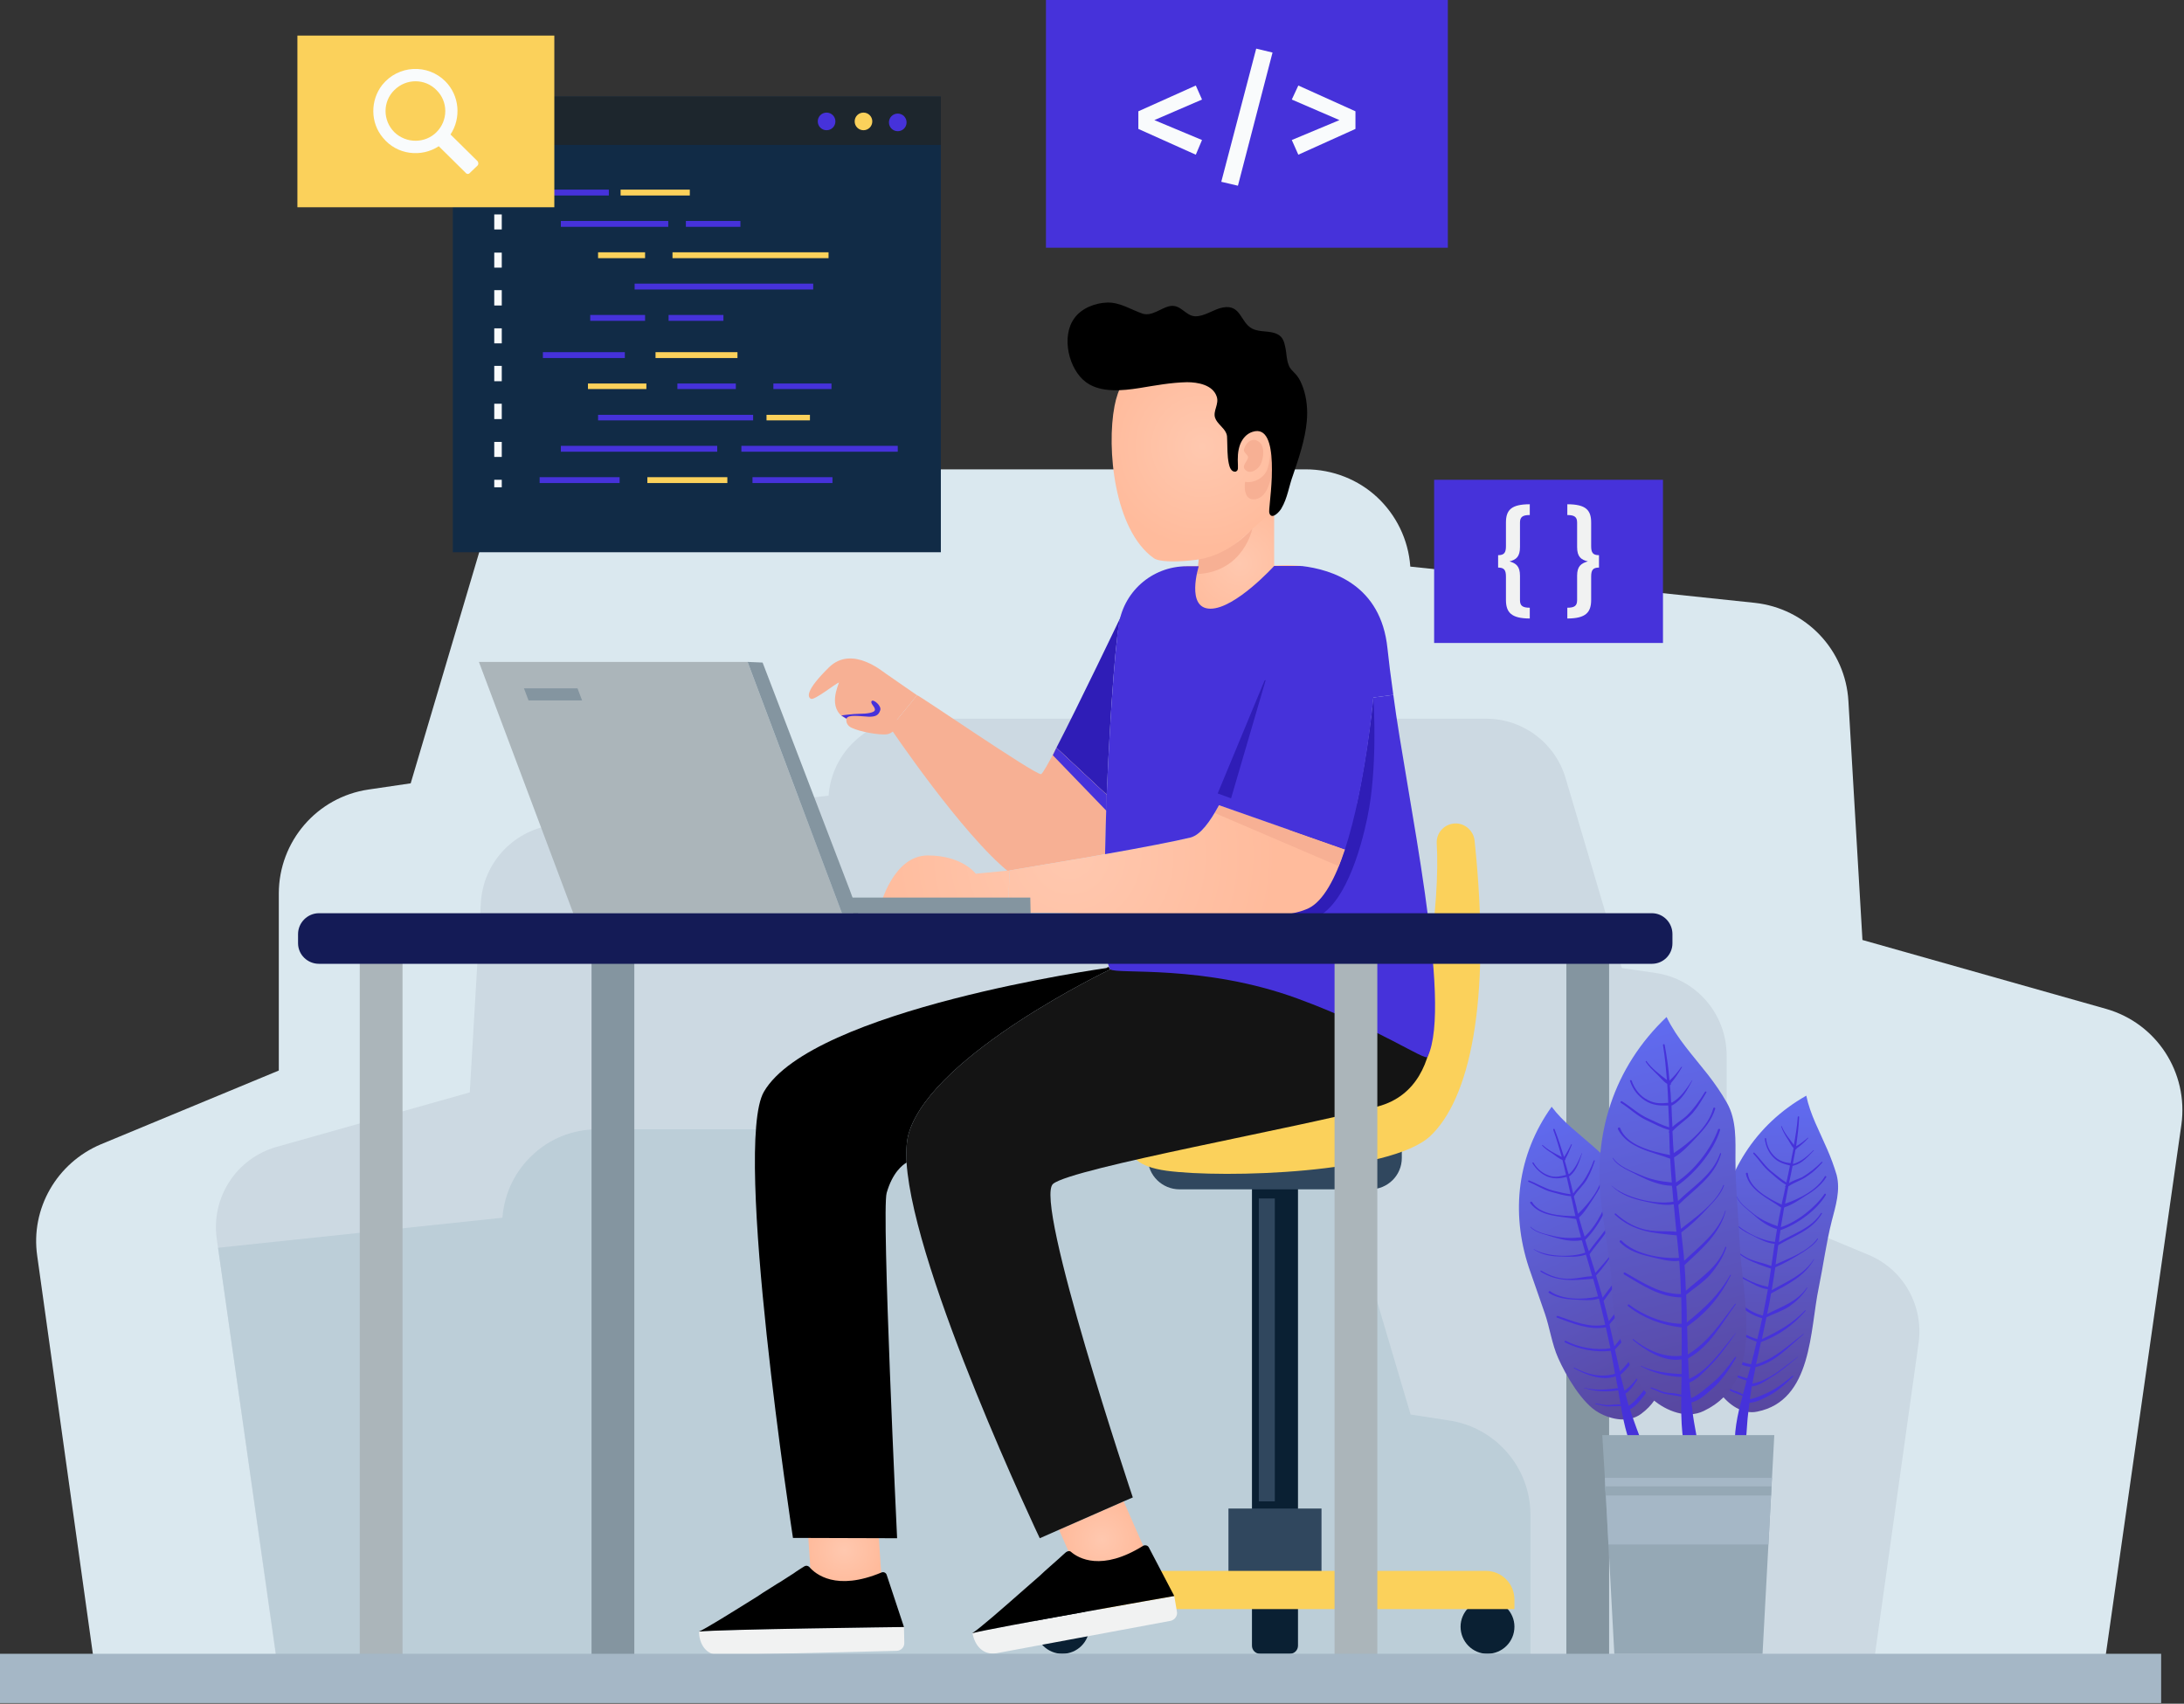 <svg xmlns="http://www.w3.org/2000/svg" viewBox="0 0 669 522" width="669" height="522"><rect x="0" y="0" width="669" height="522" fill="#333333" stroke="none"/><title>Group 194-svg</title><defs><radialGradient id="g1" cx="0" cy="0" r="1" gradientUnits="userSpaceOnUse" gradientTransform="matrix(19.812,0,0,19.812,379.778,172.595)"><stop offset="0" stop-color="#ffc8af"></stop><stop offset="1" stop-color="#ffbb9c"></stop></radialGradient><radialGradient id="g2" cx="0" cy="0" r="1" gradientUnits="userSpaceOnUse" gradientTransform="matrix(30.534,-6.575,6.575,30.534,368.311,136.735)"><stop offset="0" stop-color="#ffc8af"></stop><stop offset="1" stop-color="#ffbb9c"></stop></radialGradient><radialGradient id="g3" cx="0" cy="0" r="1" gradientUnits="userSpaceOnUse" gradientTransform="matrix(12.455,0,0,12.455,337.539,471.744)"><stop offset="0" stop-color="#ffc8af"></stop><stop offset="1" stop-color="#ffbb9c"></stop></radialGradient><radialGradient id="g4" cx="0" cy="0" r="1" gradientUnits="userSpaceOnUse" gradientTransform="matrix(11.345,0,0,11.345,258.661,474.868)"><stop offset="0" stop-color="#ffc8af"></stop><stop offset="1" stop-color="#ffbb9c"></stop></radialGradient><radialGradient id="g5" cx="0" cy="0" r="1" gradientUnits="userSpaceOnUse" gradientTransform="matrix(63.524,0,0,63.524,327.731,261.984)"><stop offset="0" stop-color="#ffc8af"></stop><stop offset="1" stop-color="#ffbb9c"></stop></radialGradient><radialGradient id="g6" cx="0" cy="0" r="1" gradientUnits="userSpaceOnUse" gradientTransform="matrix(63.524,0,0,63.524,327.729,261.984)"><stop offset="0" stop-color="#ffc8af"></stop><stop offset="1" stop-color="#ffbb9c"></stop></radialGradient><linearGradient id="g7" x2="1" gradientUnits="userSpaceOnUse" gradientTransform="matrix(.004,97.025,-40.506,.002,542.787,335.673)"><stop offset="0" stop-color="#606bf1"></stop><stop offset="1" stop-color="#58479f"></stop></linearGradient><linearGradient id="g8" x2="1" gradientUnits="userSpaceOnUse" gradientTransform="matrix(40.955,87.958,-36.722,17.099,465.827,343.55)"><stop offset="0" stop-color="#606bf1"></stop><stop offset="1" stop-color="#58479f"></stop></linearGradient><linearGradient id="g9" x2="1" gradientUnits="userSpaceOnUse" gradientTransform="matrix(29.42,116.413,-48.603,12.283,497.906,314.745)"><stop offset="0" stop-color="#606bf1"></stop><stop offset="1" stop-color="#58479f"></stop></linearGradient></defs><style>		.s0 { fill: #dae8ef } 		.s1 { fill: #ccd9e2 } 		.s2 { fill: #bcced8 } 		.s3 { fill: #112b46 } 		.s4 { fill: #1d262d } 		.s5 { fill: #4632da } 		.s6 { fill: #fbd15b } 		.s7 { fill: #f9fbfc } 		.s8 { fill: #f1f2f2 } 		.s9 { fill: url(#g1) } 		.s10 { fill: url(#g2) } 		.s11 { fill: #f7b094 } 		.s12 { fill: #000000 } 		.s13 { fill: #0a2033 } 		.s14 { fill: #30475e } 		.s15 { fill: url(#g3) } 		.s16 { fill: #141414 } 		.s17 { fill: url(#g4) } 		.s18 { fill: #2f1db7 } 		.s19 { fill: url(#g5) } 		.s20 { fill: url(#g6) } 		.s21 { fill: #abb5ba } 		.s22 { fill: #8495a0 } 		.s23 { fill: #141b56 } 		.s24 { fill: #a5b7c6 } 		.s25 { fill: url(#g7) } 		.s26 { fill: url(#g8) } 		.s27 { fill: url(#g9) } 		.s28 { fill: #95a8b5 } 	</style><path id="Layer" class="s0" d="m668.2 344.6l-24.2 169.7h-614.5l-18.1-129.5c-2.1-14.5 6-28.5 19.5-34.2l54.5-22.6v-54.2c0-16 11.7-29.6 27.5-31.9l12.9-1.9 21.7-73.2c4-13.7 16.6-23 30.8-23h221.6c8.4 0 16.2 3.2 21.9 8.5 5.8 5.4 9.6 12.9 10.2 21.3l105.5 11.1c15.7 1.7 27.8 14.4 28.7 30.1l4.3 73.2 74.6 21.1c15.5 4.4 25.3 19.5 23.1 35.5z"></path><path id="Layer" class="s1" d="m66.4 379.6l19.1 134.7h487.8l14.4-102.8c1.6-11.5-4.7-22.7-15.5-27.1l-43.3-18v-43c0-12.7-9.3-23.5-21.8-25.3l-10.3-1.5-17.2-58.1c-3.2-10.9-13.1-18.3-24.4-18.3h-175.9c-6.7 0-12.8 2.5-17.4 6.8-4.6 4.2-7.6 10.2-8.1 16.8l-83.7 8.9c-12.4 1.3-22.1 11.4-22.8 23.9l-3.4 58.1-59.2 16.7c-12.3 3.5-20.1 15.5-18.3 28.2z"></path><path id="Layer" class="s2" d="m468.8 464.1c0-14.5-10.7-26.8-25-28.9l-11.7-1.8-19.7-66.5c-3.7-12.4-15.1-20.9-28-20.9h-201.3c-7.7 0-14.7 2.9-19.9 7.8-5.3 4.9-8.7 11.6-9.3 19.3l-87.1 9.2 18.8 132h385.4l-2.2-0.9v-49.3z"></path><path id="Layer" class="s3" d="m288.2 29.6h-149.5v139.6h149.5z"></path><path id="Layer" class="s4" d="m288.2 29.6h-149.5v14.8h149.5z"></path><path id="Layer" class="s5" d="m255.9 37.2c0 1.5-1.2 2.7-2.7 2.7-1.5 0-2.7-1.2-2.7-2.7 0-1.5 1.2-2.7 2.7-2.7 1.5 0 2.7 1.2 2.7 2.7z"></path><path id="Layer" class="s6" d="m267.2 37.2c0 1.5-1.2 2.7-2.7 2.7-1.5 0-2.7-1.2-2.7-2.7 0-1.5 1.2-2.7 2.7-2.7 1.5 0 2.7 1.2 2.7 2.7z"></path><path id="Layer" class="s5" d="m277.7 37.5c0 1.5-1.2 2.7-2.7 2.7-1.5 0-2.7-1.2-2.7-2.7 0-1.5 1.2-2.7 2.7-2.7 1.5 0 2.7 1.2 2.7 2.7z"></path><path id="Layer" class="s5" d="m186.5 58.1h-21.2v1.8h21.2z"></path><path id="Layer" class="s6" d="m211.3 58.1h-21.2v1.8h21.2z"></path><path id="Layer" class="s5" d="m204.7 67.7h-32.9v1.8h32.9z"></path><path id="Layer" class="s5" d="m226.8 67.7h-16.7v1.8h16.7z"></path><path id="Layer" class="s6" d="m197.6 77.3h-14.4v1.8h14.4z"></path><path id="Layer" class="s6" d="m253.8 77.3h-47.8v1.8h47.8z"></path><path id="Layer" class="s5" d="m249.1 86.9h-54.7v1.8h54.7z"></path><path id="Layer" class="s5" d="m197.6 96.5h-16.8v1.8h16.8z"></path><path id="Layer" class="s5" d="m221.6 96.5h-16.8v1.8h16.8z"></path><path id="Layer" class="s5" d="m189.8 146.2h-24.5v1.8h24.5z"></path><path id="Layer" class="s6" d="m222.8 146.2h-24.5v1.8h24.5z"></path><path id="Layer" class="s5" d="m255 146.2h-24.5v1.8h24.5z"></path><path id="Layer" class="s5" d="m219.7 136.6h-47.9v1.8h47.9z"></path><path id="Layer" class="s5" d="m275 136.6h-47.9v1.8h47.9z"></path><path id="Layer" class="s5" d="m230.7 127.1h-47.5v1.7h47.5z"></path><path id="Layer" class="s6" d="m248.1 127.1h-13.3v1.7h13.3z"></path><path id="Layer" class="s6" d="m198 117.5h-17.9v1.7h17.9z"></path><path id="Layer" class="s5" d="m225.4 117.5h-17.9v1.7h17.9z"></path><path id="Layer" class="s5" d="m254.7 117.5h-17.8v1.7h17.8z"></path><path id="Layer" class="s6" d="m225.9 107.9h-25.1v1.8h25.1z"></path><path id="Layer" class="s5" d="m191.4 107.9h-25.1v1.8h25.1z"></path><path id="Layer" class="s7" d="m153.7 56.4h-2.3v2.3h2.3z"></path><path id="Layer" class="s7" d="m153.7 140h-2.3v-4.6h2.3zm0-11.6h-2.3v-4.7h2.3zm0-11.6h-2.3v-4.7h2.3zm0-11.6h-2.3v-4.6h2.3zm0-11.6h-2.3v-4.7h2.3zm0-11.6h-2.3v-4.6h2.3zm0-11.7h-2.3v-4.6h2.3z"></path><path id="Layer" class="s7" d="m153.7 147h-2.3v2.3h2.3z"></path><path id="Layer" class="s5" d="m443.5 0h-123.1v75.9h123.1z"></path><path id="Layer" class="s7" d="m368.2 30.5l-14.6 6.3 14.6 6.1-1.9 4.5-17.6-7.9v-5.4l17.6-7.9z"></path><path id="Layer" class="s7" d="m389.8 16.1l-10.6 40.8-5.1-1.2 10.7-40.8z"></path><path id="Layer" class="s7" d="m415.2 34.1v5.4l-17.5 7.9-2-4.5 14.6-6.1-14.6-6.3 2-4.3z"></path><path id="Layer" class="s5" d="m509.4 147h-70.1v50h70.1z"></path><path id="Layer" class="s8" d="m468.6 157.8c-2.2 0-3 0.6-3 2.3v7.5c0 3-1.2 3.9-3.2 4.4 2 0.6 3.2 1.5 3.2 4.4v7.5c0 1.7 0.8 2.3 3 2.3v3.3c-5.7 0-7.3-1.9-7.3-5.7v-7.1c0-2-0.5-2.8-2.4-2.8v-3.8c1.9 0 2.4-0.8 2.4-2.8v-7.2c0-3.8 1.6-5.6 7.3-5.6z"></path><path id="Layer" class="s8" d="m487.4 160.1v7.2c0 2 0.5 2.8 2.4 2.8v3.8c-1.9 0-2.4 0.8-2.4 2.8v7.1c0 3.8-1.6 5.7-7.3 5.7v-3.3c2.2 0 3-0.6 3-2.3v-7.5c0-2.9 1.2-3.8 3.3-4.4-2.1-0.5-3.3-1.4-3.3-4.4v-7.5c0-1.7-0.8-2.3-3-2.3v-3.3c5.7 0 7.3 1.8 7.3 5.6z"></path><path id="Layer" class="s6" d="m169.8 10.9h-78.7v52.6h78.7z"></path><path id="Layer" fill-rule="evenodd" class="s7" d="m136.4 24.9c4.4 4.4 4.9 11.3 1.6 16.3l8.3 8.2c0.3 0.4 0.3 1 0 1.3l-2.4 2.3c-0.3 0.4-0.9 0.4-1.2 0l-8.3-8.2c-5.3 3.5-12.8 2.7-17.1-2.6-3.9-4.6-3.9-11.5-0.2-16.2 4.9-6.1 13.9-6.5 19.3-1.1zm-2.7 2.7c-3.5-3.6-9.3-3.6-12.9 0-3.6 3.5-3.6 9.3 0 12.9 3.6 3.5 9.4 3.5 12.9 0 3.6-3.6 3.6-9.4 0-12.9z"></path><path id="Layer" class="s9" d="m398.6 173.4c-0.1 1.8-2.5 19.9-21.2 19.9-19.6 0-16.3-19.4-16.3-19.4v-0.1c1.9-0.4 4-0.5 6.1-0.3v-9.2l22.3-12.4h0.8v21.4c0 0 3.5-0.4 8.3 0.1z"></path><path id="Layer" class="s10" d="m387.8 110.9c3.2 3.2 5.6 7.3 6.7 12.4 2.2 9.4 0.1 19.4-2.6 28.4-0.5 1.6-1 3.2-1.9 4.5-0.7 0.9-1.6 1.7-2.5 2.4q-5.9 5.2-11.8 10.4c-2.7 2.3-19.2 4.3-22.3 2-12.1-8.6-14.5-33.7-12-46.6 4-21.2 31.3-28.8 46.4-13.5z"></path><path id="Layer" class="s11" d="m381 138.1c0.2-2 2.3-4.3 4.4-2.9 2.2 1.3 1.7 5 0.8 7-0.7 1.5-3.1 3.3-4.7 1.8-1.4-1.2 0.7-2.7 0.8-3.8 0.1-1-1.9-1.7-1.1-2.8"></path><path id="Layer" class="s11" d="m381.4 147.6c2.2 0.6 6-1 6.9-4.1 1-3.1 0.9-6.6 0.9-6.6 0 0 1.1 2.8 0.5 7.3-0.6 4.4-2.1 8.7-5.7 8.8-3.5 0-2.6-5.4-2.6-5.4z"></path><path id="Layer" class="s12" d="m378.7 144.4q-0.1 0.1-0.2 0.1c-1.4 0.2-1.9-1.5-2.1-2.5-0.5-2.4-0.4-4.9-0.5-7.3 0-0.6 0-1.4-0.3-2-0.7-1.7-2.8-2.9-3.4-4.7-0.7-2.1 1.3-4.2 0.5-6.5-1.2-3.6-5.8-4.4-9.1-4.4-4.9 0.1-9.7 1-14.6 1.8-5.1 0.8-11.7 1.5-16.2-1.7-5.5-3.9-7.8-14.2-3.7-19.7 2.2-3.1 6.4-4.7 10.1-4.8 3.9-0.1 7.3 2.2 10.8 3.4 2.9 0.9 5.7-1.8 8.3-2.3 3.4-0.7 4.8 3 7.8 3.1 2.9 0.1 5.7-2.2 8.5-2.7 5.6-1 5.3 4.6 9 6.5 2.4 1.2 5.4 0.5 7.7 1.7 1.8 0.9 2.1 2.5 2.5 4.4 0.3 1.6 0.3 3.4 0.9 4.9 0.4 1.4 1.6 2.2 2.5 3.3 0.9 1.1 1.5 2.5 2 3.9 1.1 3.2 1.4 6.7 1.1 10.1-0.5 5.6-2.4 11.2-4.2 16.5-1.3 3.5-1.7 7.1-3.6 10.3-0.5 0.9-2.8 3.5-3.6 1.6-0.2-0.5-0.1-0.9-0.1-1.4 0.2-3.5 3.6-26.5-5.1-23.7-1.9 0.6-3.1 2.1-3.8 3.8-0.8 2.1-0.8 4.2-0.7 6.4q0 0.4 0 0.9c0 0.4-0.1 0.8-0.5 1z"></path><path id="Layer" class="s11" d="m367.2 171.4c9.9-1.6 16.4-9.4 16.4-9.4 0 0-2.6 13.2-16.9 13.9z"></path><path id="Layer" class="s13" d="m383.5 350.7h14.1v135.7c0 1.4-1.1 2.5-2.5 2.5h-9.1c-1.4 0-2.5-1.1-2.5-2.5z"></path><path id="Layer" class="s14" d="m351.6 352.6h77.8v2.2c0 5.3-4.3 9.6-9.7 9.6h-58.4c-5.3 0-9.7-4.3-9.7-9.6z"></path><path id="Layer" class="s13" d="m383.5 472.8h14.1v31.4c0 1.4-1.1 2.5-2.5 2.5h-9.1c-1.4 0-2.5-1.1-2.5-2.5z"></path><path id="Layer" class="s13" d="m317.1 498.4c0 4.6 3.8 8.3 8.3 8.3 4.6 0 8.3-3.7 8.3-8.3 0-4.5-3.7-8.2-8.3-8.2-4.5 0-8.3 3.7-8.3 8.2z"></path><path id="Layer" class="s13" d="m447.4 498.4c0 4.6 3.7 8.3 8.2 8.3 4.6 0 8.3-3.7 8.3-8.3 0-4.5-3.7-8.2-8.3-8.2-4.5 0-8.2 3.7-8.2 8.2z"></path><path id="Layer" class="s14" d="m376.3 487.1h28.5v-24.9h-28.5z"></path><path id="Layer" class="s6" d="m317.1 493h146.8v-2.9c0-4.9-3.9-8.8-8.8-8.8h-129.1c-4.9 0-8.9 3.9-8.9 8.8v2.9z"></path><path id="Layer" class="s14" d="m390.5 367.2h-4.9v92.8h4.9z"></path><path id="Layer" class="s6" d="m446.1 252.3c-3.4-0.1-6.2 2.7-6 6.1 1 16.9-2.6 58-18.3 72-19.1 17.1-73.5 14.8-73.5 14.8 0 0-9 11 9 13.5 17.9 2.4 68.5 0.8 80.8-10.6 11.8-11.1 18.9-40.1 13.6-90.5-0.3-2.9-2.7-5.2-5.6-5.3z"></path><path id="Layer" class="s15" d="m344.2 460l6.5 14.8-19.8 8.7-6.5-14.8z"></path><path id="Layer" class="s16" d="m437.7 296.2c-1.3 2.4-89.3 0-97.6 0.8 0 0-53.9 25.7-61.6 49.8-0.8 2.4-1 5.6-0.8 9.4 2.2 33.9 40.8 115.1 40.8 115.1l5.9-2.6 19.8-8.7 2.8-1.2c0 0-30.6-91.2-24.4-96.1 6.1-4.9 75.5-17.2 99.5-23.7 24.1-6.5 15.6-42.8 15.6-42.8z"></path><path id="Layer" class="s17" d="m268.7 463.8l1.5 22.2h-21.6l-1.5-22.2z"></path><path id="Layer" class="s12" d="m339.6 296.2l-0.7 0.4c0 0-90.2 12.6-104.9 37.9-9.6 16.5 8.9 136.7 8.9 136.7l31.9 0.1c0 0-4.8-100.2-3.2-105.8 1.8-6.3 4.9-8.6 6.1-9.3-0.2-3.8 0-7 0.8-9.4 7.7-24.1 61.6-49.8 61.6-49.8q-0.3-0.2-0.5-0.8z"></path><path id="Layer" class="s5" d="m426.8 212.9l-6.1 0.8c0 0-1.5 16.3-5.1 32.6l-75.3 28.6-1 5.5q-0.5 0-1-0.1c0.1 1.1 0.1 2.3 0.1 3.3 0.2 6.3 0.6 10.8 1.3 12.6q0.1 0.6 0.4 0.8c2 1.6 28.7-1.6 57.5 9 25 9.2 39 19.2 39.7 17.8 7.8-16.3-6.5-80.4-10.5-110.9z"></path><path id="Layer" class="s18" d="m418.9 250.3c-2 9.6-7.2 28.8-17.4 31.4-13.3 3.4-39 3.2-63.1 1.9 0-1 0-2.2-0.1-3.3q0.5 0.1 1 0.1l1-5.5 75.3-28.6c3.6-16.3 5.1-32.6 5.1-32.6q0 0 0 0.3c0.2 2.5 1.2 22-1.8 36.2z"></path><path id="Layer" class="s18" d="m343.4 188.8c-1.4 2.5-3.3 28.7-4.4 54.7l-15.4-14.4c6.6-12.7 19.8-40.3 19.8-40.3z"></path><path id="Layer" class="s11" d="m334.1 262.5c-13 2.2-24.9 4.2-24.9 4.2v0.6c-14.5-11.6-36.5-44.3-36.5-44.3 0 0 6.6-7.9 8.2-10 0.2-0.3 36.1 24.4 38 24.2 0.4-0.1 2.3-3.3 4.7-8.1l15.4 14.4c-0.2 6.2-0.4 12.3-0.5 18.2q-2.2 0.4-4.4 0.8z"></path><path id="Layer" class="s19" d="m309.2 266.7l-0.3 10.7h-39.2c0 0 3.9-15.3 14.5-15.3 10.6 0 14.7 5.6 14.7 5.6z"></path><path id="Layer" class="s11" d="m280.6 212.8l0.3 0.2c-1.6 2.1-8.2 10-8.2 10l-4.1-2.9c0 0-4.5 2.7-9.8-0.1-5.4-3-2-10.1-1.8-10.9-1 0.3-7.6 5.6-8.6 5-1-0.5-1.8-2.4 5.5-9.6 7.3-7.2 17.3 2 17.6 2z"></path><path id="Layer" class="s11" d="m259.7 218.8c0 0-1.6 2.9 1.2 4.2 2.8 1.3 8.3 2.2 10.6 2 2.4-0.2 4.2-3.5 4.2-3.5l-7.1-6.7h-5.6z"></path><path id="Layer" class="s5" d="m259.3 220.2c0.4-1.4 4.4-0.7 6.9-0.6 1.9 0 2.9-0.4 3.4-1.9 0.6-1.4-2.1-3.6-2.6-2.9-0.5 0.7 1 1.7 1 2.6 0.1 1-2.6 1.3-4.7 1.3-2 0-5.6 0.5-5.6 0.5z"></path><path id="Layer" class="s20" d="m411.8 260.2l-38.4-13.5c-2.7 5.2-5.7 9.1-8.7 9.9-4.5 1.1-15.3 3.2-26.2 5.1q-2.2 0.4-4.4 0.8c-13 2.2-24.9 4.2-24.9 4.2v0.6 0.4l-0.3 9.7v2.4c0 0 13-0.6 29.4 0.5 23 1.7 52.7 2.6 62.5-2 4.6-2.2 8.3-9.3 11.2-18.1q-0.1 0-0.2 0z"></path><path id="Layer" class="s11" d="m373.4 246.7l38.4 13.5-1.7 5.2-38-16.3z"></path><path id="Layer" class="s5" d="m373.4 246.7c-2.8 5.2-5.7 9.1-8.7 9.9-4.5 1.1-15.3 3.2-26.2 5.1 0.1-5.9 0.3-12 0.5-18.2 1.1-26 3-52.2 4.4-54.7 2.2-4.1 8.2-13 17.7-15v0.1c0 0-3.3 19.4 16.3 19.4 18.7 0 21.1-18.1 21.2-19.9 9.6 1.1 24.4 5.9 26.4 25.2 0.4 3.8 1 8.7 1.8 14.3l-6.1 0.8c0 0-2.4 27.2-8.7 46.5q-0.1 0-0.2 0z"></path><path id="Layer" class="s18" d="m373 243.1l15.4-37.1-11.3 38.6z"></path><path id="Layer" class="s5" d="m398.6 173.4h-8.3c0 0-11.9 13.1-19.5 13.1-7.7 0-3.6-13-3.6-13h-3.7c-10.7 0-19.7 8-20.9 18.7q-0.2 1.8-0.4 3.4c-0.8 7.9 31.2 13.6 31.2 13.6l16.4-0.9 10-19.5 2-8z"></path><path id="Layer" class="s8" d="m297.9 500.4c0.7 4 3.5 6.9 7.5 6.1l53.2-9.9c1.3-0.3 2.2-1.6 1.9-2.9l-0.8-4.7c0 0-56 9.8-61.9 11.4z"></path><path id="Layer" class="s12" d="m313.7 487q0.8-0.7 1.6-1.4 1.6-1.4 3.2-2.8 0.8-0.7 1.5-1.4 1.5-1.3 2.7-2.4 0.9-0.8 1.7-1.5c0.9-0.8 1.6-1.5 2.1-1.9 0.5-0.4 1.2-0.5 1.6-0.1 2.2 1.9 9.3 6.1 22.1-1.9 0.6-0.3 1.4-0.1 1.7 0.5l7.8 14.9c0 0-56 9.8-61.9 11.4 2-1.2 9.1-7.4 15.9-13.4z"></path><path id="Layer" class="s8" d="m214.1 499.9c0.1 4.1 2.4 7.3 6.4 7.2l54.1-1.3c1.4 0 2.5-1.2 2.4-2.5l-0.1-4.8c0 0-56.8 0.7-62.8 1.4z"></path><path id="Layer" class="s12" d="m231.9 489.2q0.9-0.6 1.8-1.2 1.8-1.1 3.5-2.2 0.9-0.6 1.8-1.1 1.7-1.1 3.1-2 1-0.6 1.8-1.2c1-0.7 1.9-1.2 2.5-1.6 0.5-0.3 1.1-0.2 1.5 0.2 1.9 2.2 8.2 7.5 22.1 1.7 0.7-0.3 1.4 0.1 1.6 0.7l5.3 16c0 0-56.8 0.7-62.8 1.4 2.1-0.9 10.1-5.9 17.8-10.7z"></path><path id="Layer" class="s21" d="m175.6 279.8l-28.9-77h82.3l28.9 77z"></path><path id="Layer" class="s22" d="m262.9 279.8h-5l-28.9-77 4.6 0.2 26.7 69.7z"></path><path id="Layer" class="s22" d="m261.4 279.8h54.3l-0.1-4.8c0 0-54.4 0-55.4 0"></path><path id="Layer" class="s22" d="m492.9 294.5h-13.1v215h13.1z"></path><path id="Layer" class="s21" d="m421.9 294.5h-13.1v215h13.1z"></path><path id="Layer" class="s22" d="m194.3 294.5h-13.1v215h13.1z"></path><path id="Layer" class="s21" d="m123.3 294.5h-13.1v215h13.1z"></path><path id="Layer" class="s23" d="m506 295.3h-408.3c-3.5 0-6.4-2.8-6.4-6.3v-2.8c0-3.5 2.9-6.4 6.4-6.4h408.3c3.5 0 6.3 2.9 6.3 6.4v2.8c0 3.5-2.8 6.3-6.3 6.3z"></path><path id="Layer" class="s22" d="m160.5 210.9l1.4 3.7h16.4l-1.4-3.7z"></path><path id="Layer" class="s5" d="m323.6 229.1l-1.1 2.3 16.5 17.1v-5z"></path><path id="Layer" class="s24" d="m662 506.7h-662v15.1h662z"></path><path id="Layer" class="s25" d="m557.1 394.6c-2.7 12.8-1.9 34.5-18.8 37.9-4.5 1-8.9-2.2-11.5-5.8-3.5-4.7-4.3-14.7-4.3-20.4 0.1-4.6 1.6-9.6 2.1-14.2 0.6-5 1-9.9 1.6-14.8 2.1-17.8 11.4-32.7 27.1-41.6 1.2 5.8 4 10.8 6.4 16.4 1.1 2.5 2.1 5.2 2.9 7.9 1.2 4.7-0.3 9.5-1.5 14.1-1.7 6.7-2.6 13.7-4 20.5z"></path><path id="Layer" class="s5" d="m535.5 433q0.2-1.6 0.4-3.2c2-0.1 4.1-1.2 5.8-2.1 2.9-1.5 5.3-3.7 7.6-6 0.1-0.1-0.1-0.3-0.2-0.2-2.3 1.9-4.7 3.8-7.4 5.1-1.6 0.7-3.8 1.8-5.7 2.1q0.3-2 0.6-3.9c2.1-0.2 4-1.6 5.8-2.7 3-1.8 5.6-4.1 8.3-6.3 0.1 0 0-0.1 0-0.1-4.1 3-8.7 7.3-13.9 8.2q0.4-2.4 0.9-4.7 0-0.2 0-0.3c6.1-1.5 10.1-6.2 14.8-10.1 0 0 0-0.2-0.1-0.1-4.6 3.5-8.8 7.6-14.5 9.3q0.8-3.4 1.5-6.8c5.5-2 9.9-5.2 13.7-9.6 0-0.1-0.1-0.2-0.1-0.2-4 4.2-8.3 6.5-13.3 8.9q0.7-3.4 1.4-6.7c2.4-1.2 4.9-1.9 7.1-3.4 2.1-1.5 4-3.3 5.4-5.6 0.1-0.1-0.1-0.2-0.1-0.1-3.1 4.4-7.7 5.8-12.2 8.1q0.7-3.1 1.2-6.3c5-2.7 10.4-5.3 13.2-10.5 0 0 0-0.1-0.1 0-3 4.8-8.2 6.8-12.9 9.5q0.1-0.6 0.2-1.2 0.5-2.9 0.9-5.8c2.8-1.2 5.5-2.8 8.1-4.4 1.8-1.2 3.8-2.4 5-4.3 0-0.1-0.1-0.2-0.2-0.1-2.7 3.8-8.5 6-12.8 7.9q0.4-2.9 0.8-5.9c4.8-2.9 10.4-4.5 13.4-9.7 0.1-0.1-0.2-0.3-0.3-0.1-3 4.7-8.4 6.2-12.9 8.9q0.2-1.8 0.5-3.7c5.2-1.8 11.2-6.2 13.9-10.8 0.1-0.3-0.3-0.5-0.4-0.3-2.8 4.1-8.4 8.6-13.4 10.2q0.5-3 1-5.9 0.1-0.1 0.1-0.2c2.3-0.7 4.6-2.3 6.6-3.6 2.4-1.4 4.7-3.2 6.2-5.6 0.2-0.3-0.3-0.5-0.4-0.3-2.3 4.1-7.7 6.9-12.2 8.4q0.2-1 0.4-2.1 0.3-1.6 0.6-3.2c1.9-1.3 4.2-1.9 6-3.3 1.7-1.1 3.1-2.5 4.4-4 0.2-0.1 0-0.3-0.2-0.2-1.8 1.8-3.8 3.4-6 4.7-1.3 0.6-2.8 1-4 1.8q0.6-2.6 1.1-5.3 0 0 0 0 0.1 0 0.1 0 0.2 0 0.3-0.1c2.5-0.6 4.4-2.8 6.1-4.6 0.1 0 0-0.1-0.1-0.1-1.7 1.7-3.7 3.5-6.1 4.2q0 0 0 0-0.1 0-0.2-0.1 0.4-2.1 0.8-4.3c0.2 0 0.3-0.1 0.3-0.3 1.3-0.9 2.5-2 3.6-3.2 0.1 0 0-0.2-0.1-0.1-1.2 1-2.3 1.9-3.6 2.6 0.4-3 0.8-5.9 0.9-9 0.1-0.2-0.4-0.2-0.4 0-0.2 2.9-0.7 5.8-1.2 8.6-1.3-1.8-2.9-3.6-3.7-5.7-0.1-0.1-0.2-0.1-0.2 0 0.4 1.3 1.1 2.5 1.8 3.6 0.7 1 1.2 2.2 2 3.1q-0.5 2.3-0.9 4.6c-1.7-0.2-3.2-0.6-4.6-1.8-1.7-1.5-2.7-3.5-2.9-5.7 0-0.3-0.4-0.3-0.4 0 0.2 2 1 4 2.5 5.6 1.5 1.6 3.2 2.1 5.2 2.6q-0.5 2.6-1.1 5.2c-1.5-0.9-2.9-2.1-4.3-3.2-2.2-1.7-3.5-3.9-5.5-5.9-0.2-0.2-0.5 0.1-0.3 0.3 1.8 1.9 3 4 5.1 5.7 1.5 1.3 3.1 2.8 4.9 3.8q-0.1 0.1-0.1 0.2 0 0.1-0.1 0.1c-0.1 0.1-0.1 0.3 0 0.4q-0.5 2.5-1.1 5 0 0.2 0 0.4c-4-1.8-9.8-5-10.4-9.5 0-0.5-0.7-0.3-0.6 0.1 1.2 5.2 6.9 7.5 10.8 10.3q-0.6 2.8-1.1 5.7c-2.5-0.9-4.9-1.9-7.1-3.6-1.9-1.6-4.6-3.4-5.5-5.8 0-0.1-0.2-0.1-0.1 0 0.8 2.4 3.2 4 5 5.6 2.3 2.1 4.6 3.8 7.5 4.7q0 0.1 0 0.2-0.3 1.8-0.6 3.7c-4.7-0.4-11.4-4-13.8-7.6q-0.1 0-0.1 0c1.7 2.7 4.2 4.4 7.1 5.7 2.1 1.1 4.4 2.3 6.7 2.5q-0.5 3.4-1 6.8c-2-0.8-4.2-1.2-6.3-2-3-1.2-5.3-3.4-7.1-6.1-0.1-0.1-0.4 0-0.3 0.2 3.3 5.2 8 6.8 13.6 8.7q-0.4 2.8-0.9 5.6c-4.5-0.9-10.4-3.7-12.7-7.6-0.2-0.3-0.6-0.1-0.5 0.2 1.5 2.5 4 4.1 6.5 5.4 1.9 1 4.4 2.5 6.6 2.7q0 0.1 0 0.2-0.7 3.9-1.5 7.9c-5.1-1.3-8.4-5-12.1-8.6-0.3-0.2-0.7 0.2-0.4 0.4 3.7 3.7 7.1 7.6 12.3 9q-0.7 3.2-1.5 6.4c-4.3-1.2-8.6-4.3-11.4-7.8-0.2-0.3-0.6 0.1-0.4 0.3 2.9 3.8 7.1 6.7 11.6 8.3q-0.8 3.5-1.7 6.9c-4.5-0.7-7.9-3.5-10.7-7 0-0.1-0.2 0-0.1 0.1 2.4 3.4 6.1 7.3 10.6 7.7q-0.3 1.1-0.6 2.2-0.2 0.7-0.4 1.3c-3.3-0.9-6.4-2.2-9.2-4.4-0.1-0.1-0.2 0-0.1 0.1 2.6 2.4 5.8 4 9.1 5q-0.5 2.1-1.1 4.2c-0.8-0.4-1.6-0.8-2.6-1.1-1.6-0.5-2.7-1.5-4.2-2.4-0.1-0.1-0.2 0.1-0.1 0.2 1.3 0.8 2.2 1.9 3.6 2.5 1.1 0.4 2.1 0.9 3.2 1.3-1.6 5.7-2.9 11.8-2.2 17.3 0.2 1.2 2.2 1.5 2.5 0.2 1-3.9 0.9-8.2 1.4-12.2z"></path><path id="Layer" class="s26" d="m503.6 390.9c3 12.7 12.9 32.1-0.9 42.3-3.8 2.8-9.1 1.8-13-0.4-5.1-2.8-10.1-11.5-12.4-16.7-1.9-4.2-2.6-9.4-4.1-13.7-1.6-4.7-3.3-9.4-4.9-14.1-5.6-17-3.5-34.5 7-49.2 3.6 4.8 8.2 8.1 12.8 12.2 2.1 1.8 4.1 3.8 5.9 6 3.2 3.7 3.8 8.7 4.7 13.3 1.3 6.8 3.3 13.6 4.9 20.3z"></path><path id="Layer" class="s5" d="m500.3 434.8q-0.5-1.5-1-3c1.8-0.9 3.2-2.8 4.4-4.3 2-2.7 3.2-5.6 4.3-8.7 0.1-0.2-0.2-0.3-0.2-0.1-1.3 2.7-2.7 5.4-4.6 7.7-1.1 1.3-2.6 3.3-4.3 4.3q-0.5-1.9-1-3.7c1.8-1.1 2.9-3.2 4.1-4.9 2-2.9 3.4-6.1 4.9-9.3 0 0-0.1 0-0.1 0-2.5 4.4-4.8 10.3-9.2 13.3q-0.6-2.3-1.2-4.7 0-0.1 0-0.2c4.8-4 6.5-10 9.1-15.4 0-0.1-0.1-0.2-0.1-0.1-2.7 5.1-4.9 10.6-9.2 14.5q-0.8-3.4-1.5-6.7c4.1-4.2 6.7-8.9 8.3-14.6 0-0.1-0.2-0.1-0.2 0-1.8 5.4-4.8 9.4-8.3 13.6q-0.7-3.4-1.5-6.7c1.6-2.1 3.6-3.7 4.9-6 1.3-2.3 2.3-4.8 2.6-7.4 0.1-0.1-0.1-0.1-0.2 0-0.9 5.3-4.5 8.4-7.5 12.4q-0.8-3.1-1.6-6.2c3.3-4.5 7.2-9.1 7.5-15 0-0.1-0.1-0.1-0.1-0.1-0.7 5.7-4.5 9.7-7.7 14.1q-0.1-0.5-0.3-1.1-0.8-2.8-1.7-5.7c2.1-2.2 3.9-4.8 5.5-7.4 1.2-1.8 2.5-3.7 2.7-5.9 0.1-0.2-0.1-0.2-0.2-0.1-0.8 4.6-5.1 9.1-8.2 12.6q-0.9-2.8-1.8-5.7c3.2-4.6 7.6-8.4 8-14.4 0.1-0.2-0.2-0.2-0.2 0-0.8 5.6-5 9.1-8 13.5q-0.6-1.7-1.1-3.5c3.9-3.9 7.5-10.4 8-15.7 0-0.3-0.4-0.4-0.4-0.1-0.8 4.9-4 11.3-7.8 14.8q-0.9-2.8-1.7-5.7 0.1-0.1 0-0.2c1.8-1.6 3.2-4.1 4.5-6 1.6-2.4 2.9-4.9 3.3-7.8 0-0.3-0.5-0.3-0.5 0-0.4 4.7-4.2 9.4-7.6 12.7q-0.3-1-0.5-2.1-0.4-1.6-0.8-3.2c1.1-1.9 3-3.4 4.1-5.4 1-1.8 1.7-3.6 2.3-5.5 0.1-0.2-0.2-0.3-0.3-0.1-0.9 2.3-2 4.7-3.5 6.7-0.9 1.2-2 2.2-2.8 3.4q-0.6-2.7-1.3-5.3 0.1 0 0.1 0 0 0 0 0 0.2-0.1 0.3-0.2c2-1.7 2.8-4.4 3.6-6.8 0-0.1-0.1-0.1-0.1 0-0.9 2.2-2 4.7-3.8 6.3q-0.1 0-0.1 0-0.1 0-0.1 0.1-0.6-2.1-1.2-4.2c0.2-0.2 0.3-0.4 0.2-0.5 0.8-1.4 1.4-2.9 2-4.4 0-0.1-0.2-0.2-0.2-0.1-0.7 1.4-1.4 2.7-2.2 3.9-0.9-2.9-1.8-5.7-2.9-8.5-0.1-0.3-0.5-0.1-0.4 0.2 1 2.7 1.8 5.5 2.6 8.3-2.1-1.1-4.2-2.1-5.9-3.7-0.1 0-0.2 0.1-0.1 0.2 0.9 1 2 1.7 3.1 2.4 1 0.7 2 1.6 3.1 2q0.6 2.3 1.1 4.6c-1.6 0.4-3.1 0.8-4.9 0.3-2.2-0.7-3.9-2.1-5-4-0.1-0.3-0.5-0.1-0.4 0.1 1.1 1.8 2.7 3.3 4.6 4.1 2.1 0.8 3.9 0.6 5.9 0.1q0.6 2.6 1.2 5.3c-1.8-0.2-3.6-0.7-5.3-1.1-2.7-0.7-4.8-2.1-7.4-3.1-0.3-0.1-0.4 0.3-0.2 0.4 2.5 1 4.4 2.4 7 3.1 1.9 0.5 4 1.2 6 1.3q0.1 0.1 0.1 0.3 0 0 0 0c-0.1 0.2 0 0.3 0.1 0.4q0.5 2.5 1.1 5.1 0.1 0.1 0.1 0.3c-4.3 0-11-0.4-13.3-4.3-0.3-0.3-0.8 0-0.5 0.4 3.2 4.2 9.3 3.9 14 4.8q0.7 2.8 1.5 5.6c-2.7 0.3-5.3 0.3-8-0.3-2.4-0.6-5.6-1.1-7.4-2.9-0.1-0.1-0.2 0-0.1 0.1 1.7 1.8 4.6 2.2 6.9 3 3 0.9 5.8 1.5 8.8 1q0 0.1 0.1 0.2 0.5 1.8 1 3.6c-4.5 1.6-12.1 1.2-15.8-1.1q0 0 0 0.1c2.7 1.8 5.6 2.2 8.8 2.2 2.3 0.1 4.9 0.2 7.2-0.6q1 3.3 1.9 6.6c-2.2 0.1-4.3 0.7-6.5 0.8-3.3 0.2-6.3-0.8-9.1-2.5-0.2-0.1-0.3 0.2-0.2 0.3 5.2 3.3 10.2 2.7 16.1 2.2q0.8 2.7 1.5 5.4c-4.5 1.1-11 1.1-14.7-1.6-0.3-0.1-0.6 0.3-0.4 0.5 2.4 1.6 5.4 2 8.2 2.1 2.1 0.1 5.1 0.4 7.1-0.3q0 0 0.1 0.1 1 3.9 1.9 7.9c-5.1 1-9.7-1.1-14.5-2.7-0.4-0.1-0.6 0.4-0.3 0.5 5 1.8 9.7 3.9 15 3q0.7 3.2 1.4 6.4c-4.5 0.7-9.7-0.2-13.7-2.3-0.3-0.1-0.5 0.3-0.2 0.5 4.3 2.2 9.3 3.1 14 2.6q0.7 3.5 1.3 7c-4.3 1.3-8.6 0.2-12.5-1.9-0.1 0-0.2 0.1-0.1 0.2 3.6 2 8.6 4 12.8 2.5q0.2 1.2 0.4 2.3 0.1 0.6 0.3 1.3c-3.5 0.5-6.8 0.8-10.3-0.1-0.1 0-0.1 0.1 0 0.1 3.4 1.1 6.9 1.2 10.4 0.7q0.3 2.1 0.7 4.3c-0.9 0-1.8 0-2.8 0.1-1.7 0.3-3.1-0.2-4.8-0.4-0.2 0-0.2 0.2-0.1 0.2 1.6 0.2 2.8 0.8 4.4 0.7 1.1-0.1 2.3 0 3.4-0.1 1 5.9 2.4 11.9 5.3 16.6 0.7 1 2.7 0.4 2.4-0.9-0.8-4-2.6-7.8-3.9-11.7z"></path><path id="Layer" class="s27" d="m532.9 381.1c0.7 16.1 8.3 42-11 51.2-5.1 2.5-11.4 0.1-15.6-3.5-5.6-4.6-9.6-16.4-11.3-23.2-1.3-5.5-1-12-1.8-17.7-0.8-6.1-1.8-12.1-2.6-18.2-2.9-22 3.7-42.7 19.9-58.1 3.2 6.6 8 11.7 12.7 17.7 2.1 2.7 4.1 5.6 5.8 8.6 3 5.3 2.6 11.6 2.6 17.4 0 8.5 0.9 17.2 1.3 25.8z"></path><path id="Layer" class="s5" d="m518.6 433.7q-0.2-2-0.5-4c2.5-0.6 4.6-2.6 6.4-4.2 3.1-2.7 5.2-6 7.3-9.5 0.1-0.2-0.2-0.4-0.3-0.2-2.2 3-4.5 6-7.4 8.3-1.6 1.3-3.9 3.4-6.1 4.3q-0.3-2.4-0.5-4.8c2.5-1 4.4-3.2 6.2-5 3.1-3.1 5.5-6.6 8-10.1 0.1-0.1 0-0.1 0-0.1-4.1 4.9-8.3 11.4-14.3 14.1q-0.2-3-0.3-6 0-0.2 0-0.3c6.7-3.7 10.2-10.6 14.6-16.6 0.1-0.1-0.1-0.2-0.2-0.1-4.3 5.6-8.2 11.7-14.5 15.5q-0.1-4.3-0.2-8.6c5.9-4.1 10.2-9.2 13.4-15.7 0.1-0.1-0.1-0.2-0.2-0.1-3.4 6.1-8 10.3-13.3 14.6q0-4.3-0.2-8.5c2.5-2.1 5.2-3.7 7.4-6.2 2.1-2.5 3.9-5.2 4.9-8.3 0-0.2-0.2-0.3-0.3-0.1-2.3 6.2-7.4 9.2-12.1 13.4q-0.1-4-0.4-7.9c5.1-4.8 10.8-9.5 12.6-16.6 0-0.1-0.1-0.1-0.1-0.1-2.1 6.7-7.8 10.8-12.6 15.4q-0.1-0.7-0.1-1.4-0.4-3.7-0.8-7.3c3.1-2.3 5.9-5 8.4-7.8 1.9-2 3.8-4 4.7-6.6 0.1-0.1-0.2-0.2-0.2-0.1-2.1 5.4-8.4 9.8-13 13.4q-0.4-3.6-0.8-7.3c4.9-4.9 11.1-8.6 13.1-15.7 0-0.2-0.3-0.3-0.3-0.1-2.3 6.6-8.2 10-12.9 14.6q-0.2-2.2-0.5-4.5c5.7-3.9 11.5-10.9 13.4-17.3 0.1-0.3-0.4-0.5-0.6-0.2-2 5.8-7.4 12.8-12.9 16.3q-0.3-3.7-0.6-7.4 0-0.1 0-0.3c2.6-1.5 4.9-4.1 6.9-6.2 2.4-2.5 4.7-5.3 5.7-8.7 0.1-0.4-0.5-0.5-0.6-0.1-1.5 5.6-7.2 10.5-12.1 13.7q-0.1-1.3-0.2-2.7-0.1-2-0.2-4c1.9-2.1 4.5-3.6 6.3-5.7 1.6-1.9 2.8-4 4.1-6.2 0.1-0.2-0.2-0.4-0.4-0.2-1.7 2.7-3.5 5.3-5.8 7.5-1.3 1.2-3 2.1-4.2 3.3q-0.2-3.3-0.3-6.6 0 0 0 0 0.1 0 0.1 0 0.3-0.1 0.4-0.2c2.8-1.6 4.4-4.7 5.9-7.5 0 0-0.1-0.1-0.1 0-1.6 2.5-3.5 5.3-6.1 6.8q0 0-0.1 0-0.1 0-0.2 0-0.1-2.7-0.4-5.3c0.3-0.1 0.4-0.4 0.3-0.6 1.3-1.5 2.4-3.2 3.4-4.9 0.1-0.1-0.1-0.2-0.2-0.1-1.1 1.6-2.2 2.9-3.6 4.2-0.3-3.7-0.8-7.3-1.5-11-0.1-0.3-0.6-0.2-0.5 0.1 0.6 3.6 0.9 7.1 1.2 10.7-2.2-1.7-4.6-3.5-6.3-5.8-0.1-0.1-0.2 0-0.2 0.2 0.9 1.4 2.1 2.5 3.3 3.7 1.1 1 2 2.3 3.3 3.1q0.2 2.9 0.3 5.8c-2.1 0.2-4 0.3-6.1-0.8-2.5-1.2-4.2-3.4-5.1-6-0.1-0.3-0.6-0.2-0.5 0.1 0.8 2.5 2.4 4.6 4.6 6 2.3 1.5 4.6 1.6 7.1 1.5q0.2 3.3 0.3 6.7c-2.1-0.6-4.2-1.7-6.2-2.6-3.2-1.4-5.4-3.6-8.3-5.4-0.3-0.1-0.6 0.3-0.3 0.5 2.7 1.7 4.8 3.9 7.8 5.3 2.2 1 4.6 2.4 7 3q0 0.2 0 0.3 0 0.1 0 0.1c-0.2 0.2-0.1 0.4 0 0.5q0.1 3.2 0.2 6.4 0.1 0.2 0.1 0.4c-5.3-1-13.3-2.9-15.3-8.2-0.2-0.5-0.9-0.2-0.7 0.3 3 5.8 10.5 6.9 16 9q0.2 3.7 0.5 7.3c-3.3-0.3-6.5-0.9-9.6-2.3-2.8-1.2-6.6-2.6-8.4-5.2-0.1-0.1-0.2 0-0.1 0.1 1.6 2.6 5.1 3.8 7.7 5.2 3.4 1.7 6.7 3.1 10.4 3.2q0 0.2 0.1 0.3 0.2 2.3 0.4 4.6c-5.8 1-14.9-1.3-18.9-4.9-0.1 0-0.1 0-0.1 0 2.9 2.8 6.4 4 10.2 4.8 2.8 0.6 6 1.4 8.9 0.9q0.4 4.2 0.8 8.4c-2.7-0.3-5.4 0-8.1-0.4-4.1-0.6-7.5-2.5-10.5-5.2-0.1-0.1-0.4 0.1-0.3 0.3 5.6 5.3 11.8 5.7 19 6.4q0.4 3.4 0.7 6.9c-5.8 0.3-13.7-1.2-17.6-5.3-0.3-0.3-0.8 0.2-0.5 0.5 2.5 2.6 6 3.7 9.5 4.5 2.5 0.6 6 1.6 8.6 1.2q0.1 0.1 0.1 0.2 0.4 5 0.5 10c-6.5 0-11.6-3.5-17.1-6.6-0.3-0.2-0.7 0.3-0.3 0.6 5.6 3.3 10.8 6.9 17.5 7q0.1 4.1 0.1 8.1c-5.5-0.1-11.6-2.5-16.1-5.9-0.3-0.2-0.6 0.3-0.3 0.5 4.7 3.7 10.6 5.9 16.4 6.5q0.1 4.4 0 8.7c-5.5 0.6-10.5-1.7-14.8-5.1-0.1-0.1-0.3 0.1-0.2 0.2 4 3.3 9.6 6.9 15 6q0 1.4 0 2.8 0 0.8 0 1.7c-4.3-0.2-8.4-0.7-12.4-2.5-0.2-0.1-0.2 0.1-0.1 0.1 3.9 2.1 8.1 3.1 12.5 3.3q-0.1 2.6-0.1 5.4c-1.1-0.2-2.2-0.5-3.4-0.5-2.2-0.1-3.8-1.1-5.8-1.7-0.2 0-0.3 0.2-0.1 0.3 1.8 0.6 3.2 1.6 5.1 1.8 1.4 0.2 2.8 0.5 4.2 0.7-0.1 7.4 0.1 15 2.6 21.4 0.6 1.4 3.1 1.2 3.1-0.5 0-5-1.4-10.1-2.1-15.1z"></path><path id="Layer" class="s28" d="m543.5 439.7l-0.7 13.1-1.1 20.4-1.8 33.5h-45.4l-1.8-33.5-1.1-20.4-0.8-13.1z"></path><path id="Layer" class="s24" d="m542.8 452.8l-0.2 2.6-0.1 2.8-0.8 15h-49l-0.8-15-0.2-2.8-0.1-2.6z"></path><path id="Layer" class="s28" d="m542.6 455.4l-0.1 2.8h-50.7l-0.1-2.8z"></path></svg>